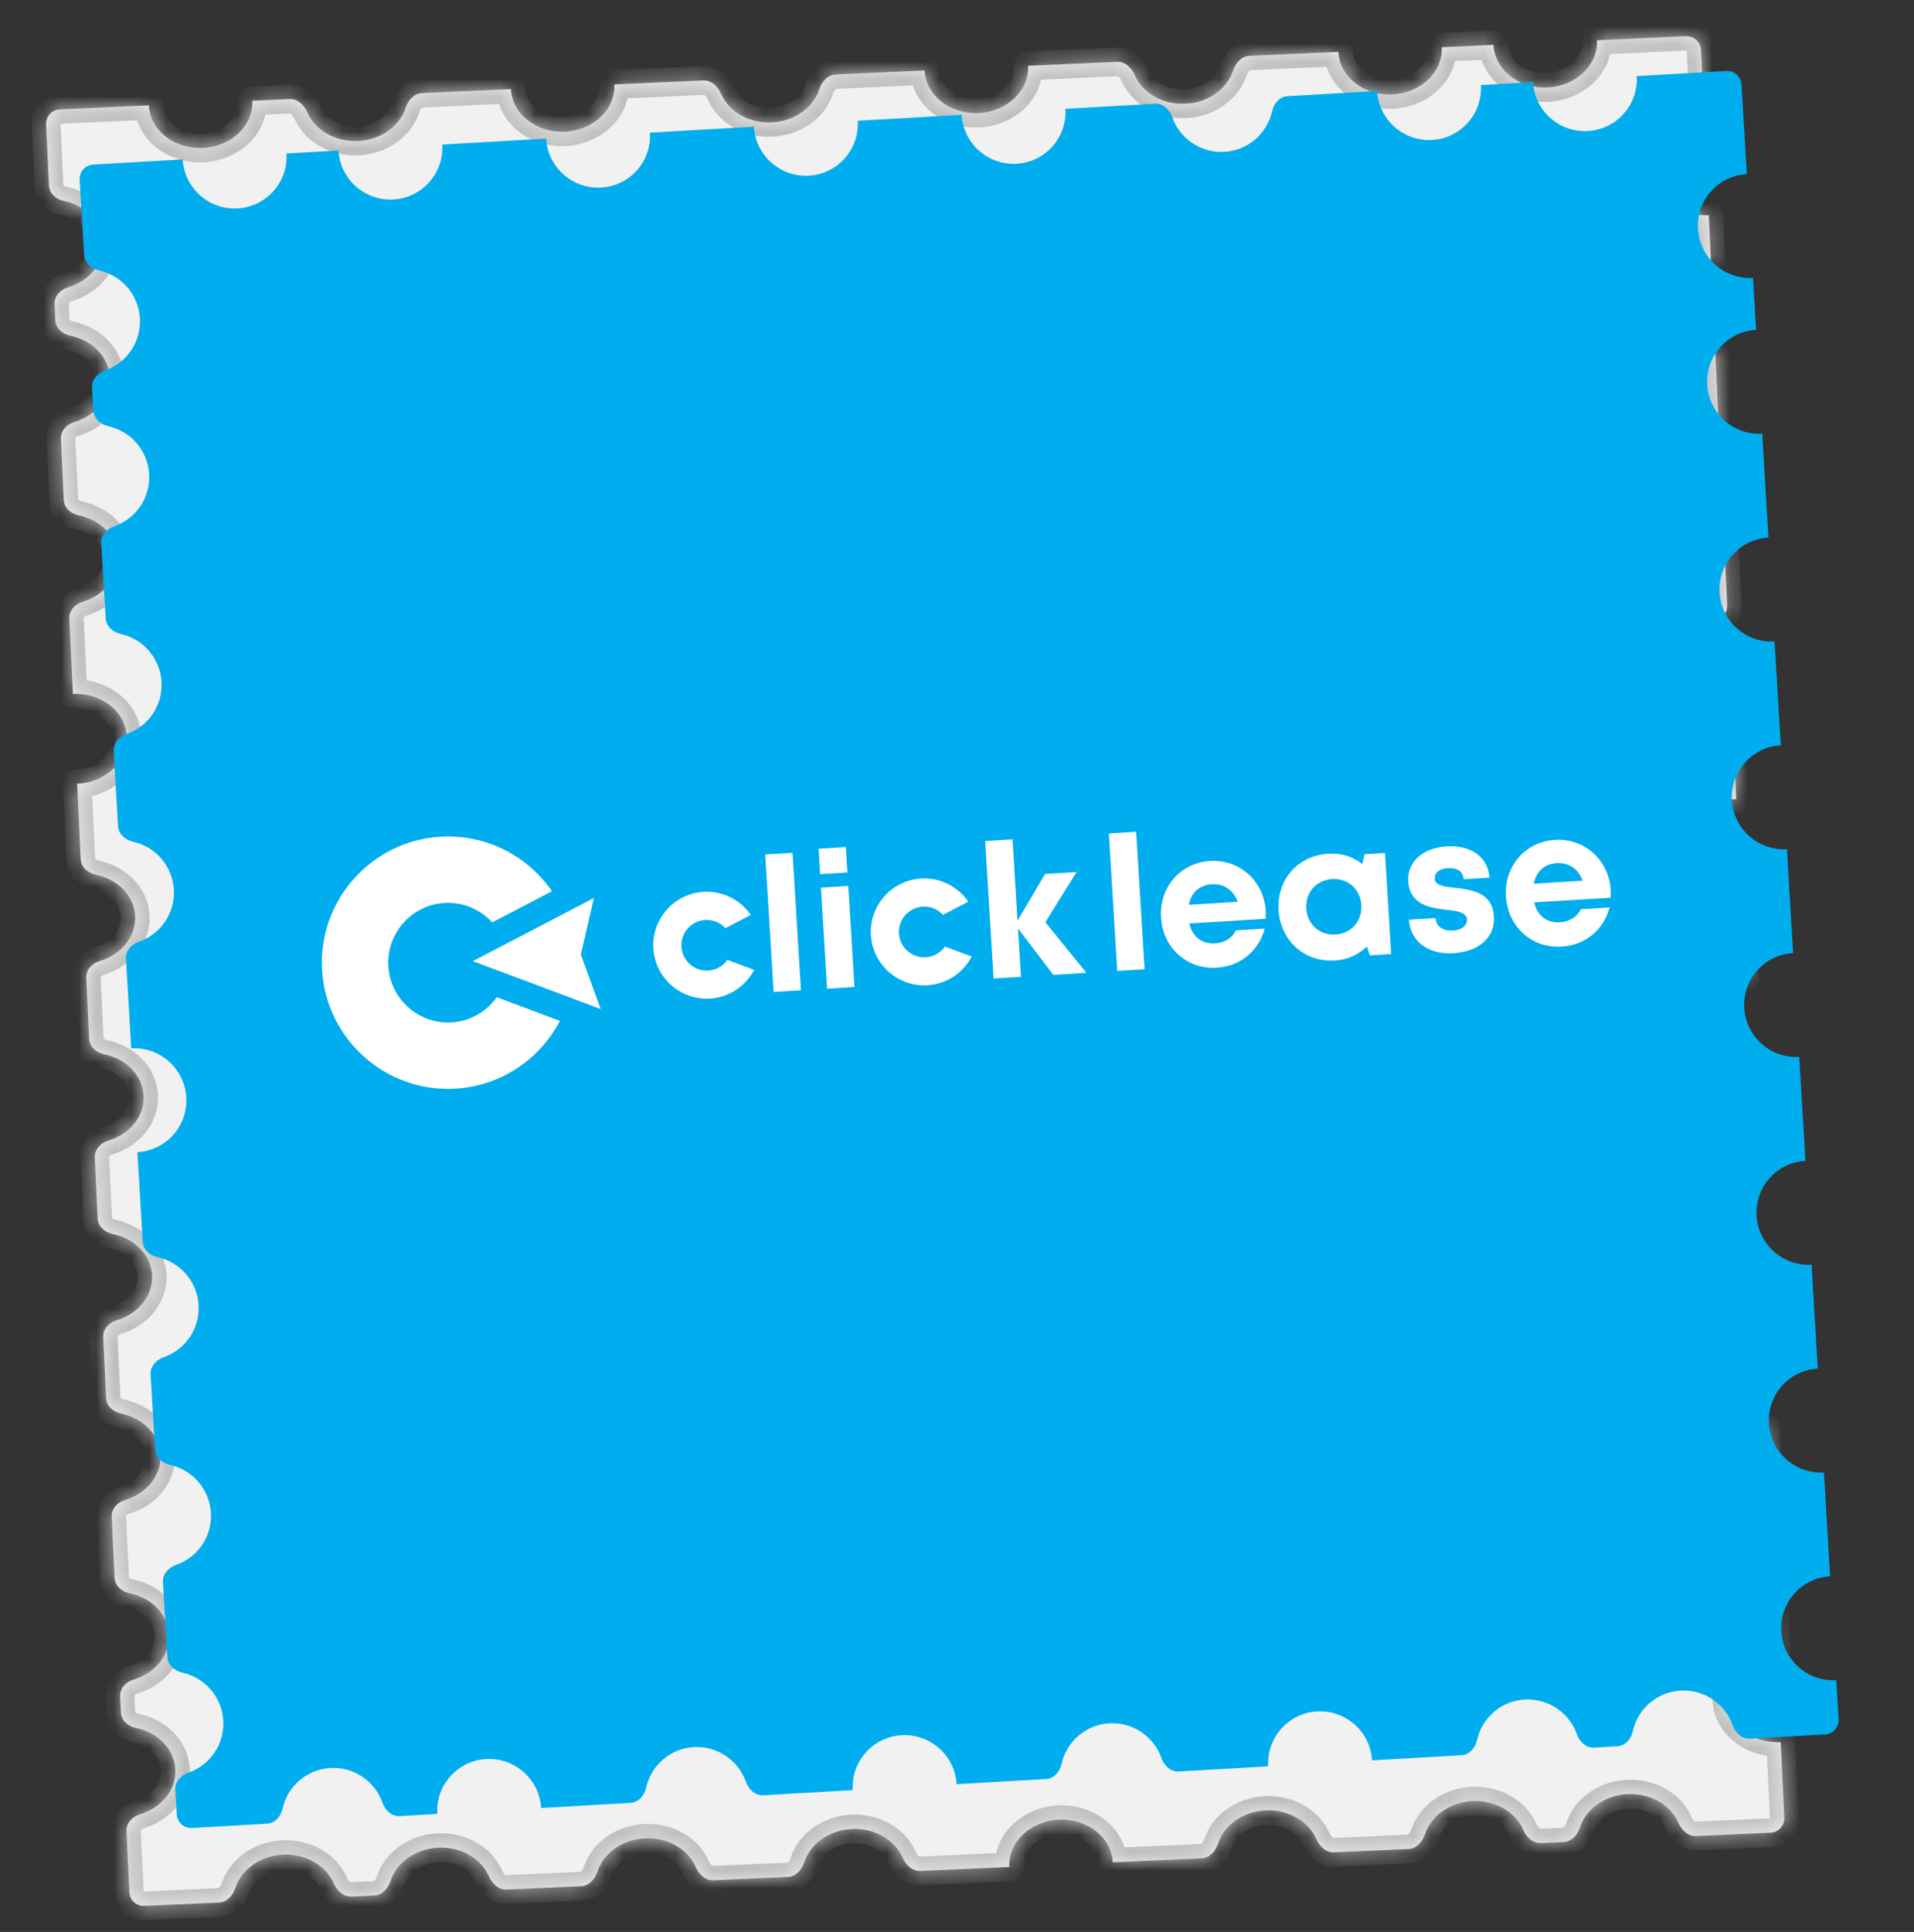 <?xml version="1.0" encoding="utf-8"?>
<svg xmlns="http://www.w3.org/2000/svg" width="109" height="110" viewBox="0 0 109 110" fill="none">
<rect x="0" y="0" width="109" height="110" fill="#333333" stroke="none"/>
<mask id="path-1-inside-1_1340_24937" fill="white">
<path d="M85.055 2.556C85.121 3.968 86.494 5.053 88.12 4.98C89.747 4.907 91.012 3.703 90.945 2.291C90.945 2.291 90.945 2.29 90.945 2.291L96.016 2.062C96.467 2.042 96.85 2.391 96.872 2.843L97.074 7.134C97.074 7.137 97.072 7.139 97.069 7.139C95.442 7.213 94.178 8.417 94.244 9.829C94.311 11.242 95.683 12.327 97.31 12.254C97.313 12.254 97.315 12.256 97.315 12.259L97.435 14.806C97.435 14.809 97.433 14.811 97.431 14.811C95.804 14.884 94.539 16.088 94.606 17.501C94.672 18.913 96.045 19.999 97.671 19.925C97.674 19.925 97.677 19.927 97.677 19.93L97.917 25.036C97.917 25.038 97.916 25.04 97.913 25.04C96.287 25.113 95.022 26.317 95.089 27.73C95.155 29.142 96.528 30.227 98.154 30.154C98.157 30.154 98.158 30.156 98.159 30.158L98.361 34.452C98.382 34.903 98.027 35.275 97.594 35.403C96.376 35.764 95.521 36.79 95.576 37.959C95.631 39.127 96.579 40.071 97.826 40.322C98.269 40.411 98.657 40.749 98.679 41.2L98.881 45.493C98.881 45.495 98.879 45.497 98.877 45.497C97.251 45.57 95.986 46.775 96.053 48.187C96.119 49.599 97.492 50.685 99.118 50.612C99.12 50.611 99.122 50.613 99.122 50.615L99.363 55.723C99.363 55.725 99.362 55.726 99.361 55.726C97.734 55.799 96.469 57.003 96.536 58.416C96.602 59.828 97.975 60.913 99.602 60.84C99.603 60.84 99.604 60.841 99.604 60.843L99.845 65.951C99.845 65.953 99.843 65.955 99.841 65.955C98.215 66.028 96.95 67.232 97.017 68.645C97.083 70.057 98.456 71.142 100.082 71.069C100.084 71.069 100.086 71.071 100.086 71.072L100.327 76.181C100.327 76.183 100.326 76.183 100.324 76.184C98.698 76.257 97.433 77.461 97.5 78.873C97.566 80.286 98.939 81.371 100.565 81.298C100.567 81.298 100.568 81.299 100.568 81.3L100.808 86.409C100.808 86.41 100.807 86.412 100.805 86.412C99.179 86.485 97.914 87.689 97.981 89.102C98.047 90.514 99.42 91.6 101.046 91.527C101.048 91.526 101.049 91.528 101.05 91.53L101.17 94.081C101.17 94.082 101.169 94.083 101.168 94.083C99.541 94.156 98.277 95.36 98.343 96.773C98.41 98.185 99.782 99.271 101.409 99.198C101.41 99.198 101.411 99.198 101.411 99.199L101.613 103.495C101.634 103.946 101.286 104.329 100.834 104.349L96.583 104.54C96.131 104.561 95.761 104.199 95.581 103.784C95.146 102.781 94.005 102.094 92.7 102.153C91.395 102.212 90.323 102.998 89.984 104.036C89.844 104.465 89.509 104.859 89.058 104.879L87.747 104.938C87.295 104.958 86.924 104.597 86.745 104.182C86.31 103.179 85.168 102.492 83.864 102.55C82.559 102.609 81.487 103.396 81.148 104.434C81.008 104.863 80.673 105.256 80.222 105.277L75.966 105.468C75.514 105.488 75.144 105.127 74.964 104.712C74.529 103.709 73.388 103.022 72.083 103.08C70.778 103.139 69.706 103.926 69.367 104.964C69.227 105.393 68.892 105.786 68.44 105.807L63.368 106.035C63.367 106.035 63.368 106.035 63.368 106.035C63.301 104.622 61.928 103.537 60.302 103.61C58.675 103.683 57.411 104.887 57.477 106.3C57.477 106.3 57.477 106.3 57.477 106.3L52.406 106.528C51.954 106.549 51.583 106.187 51.404 105.772C50.969 104.769 49.827 104.082 48.523 104.14C47.218 104.199 46.145 104.986 45.807 106.024C45.667 106.453 45.332 106.847 44.88 106.867L40.625 107.058C40.173 107.079 39.802 106.717 39.623 106.302C39.188 105.299 38.046 104.612 36.742 104.671C35.437 104.729 34.365 105.516 34.026 106.554C33.886 106.983 33.551 107.377 33.099 107.397L28.846 107.588C28.394 107.609 28.024 107.247 27.844 106.832C27.409 105.829 26.268 105.142 24.963 105.201C23.658 105.26 22.586 106.046 22.247 107.084C22.107 107.513 21.772 107.907 21.321 107.927L20.007 107.986C19.556 108.006 19.185 107.645 19.005 107.23C18.57 106.227 17.429 105.54 16.124 105.599C14.819 105.657 13.748 106.444 13.409 107.482C13.269 107.911 12.934 108.304 12.482 108.325L8.223 108.516C7.771 108.537 7.388 108.187 7.367 107.736L7.203 104.255C7.181 103.804 7.536 103.432 7.968 103.303C9.185 102.942 10.04 101.916 9.985 100.749C9.93 99.581 8.982 98.637 7.737 98.386C7.294 98.297 6.906 97.959 6.885 97.507L6.841 96.584C6.82 96.133 7.174 95.761 7.607 95.633C8.824 95.271 9.679 94.246 9.624 93.078C9.569 91.91 8.622 90.966 7.376 90.715C6.933 90.626 6.545 90.287 6.523 89.836L6.359 86.356C6.338 85.905 6.693 85.533 7.126 85.404C8.343 85.043 9.198 84.017 9.143 82.849C9.088 81.681 8.14 80.737 6.894 80.487C6.451 80.397 6.063 80.059 6.042 79.608L5.878 76.127C5.856 75.676 6.211 75.304 6.643 75.175C7.861 74.814 8.716 73.788 8.661 72.621C8.606 71.453 7.658 70.508 6.412 70.258C5.969 70.169 5.581 69.83 5.56 69.379L5.396 65.898C5.374 65.447 5.729 65.075 6.162 64.947C7.379 64.585 8.235 63.559 8.18 62.392C8.125 61.224 7.176 60.279 5.93 60.029C5.487 59.94 5.099 59.601 5.078 59.15L4.914 55.669C4.893 55.218 5.247 54.847 5.68 54.718C6.897 54.356 7.751 53.331 7.696 52.163C7.641 50.996 6.694 50.051 5.448 49.801C5.005 49.711 4.617 49.373 4.596 48.922L4.394 44.626C4.394 44.625 4.394 44.624 4.395 44.624C6.021 44.551 7.286 43.347 7.219 41.935C7.153 40.522 5.78 39.437 4.154 39.51C4.153 39.51 4.153 39.509 4.153 39.509L3.95 35.212C3.929 34.761 4.283 34.389 4.716 34.26C5.933 33.898 6.788 32.873 6.733 31.706C6.678 30.538 5.73 29.594 4.484 29.343C4.041 29.254 3.654 28.915 3.632 28.464L3.468 24.982C3.447 24.532 3.801 24.16 4.234 24.031C5.45 23.669 6.305 22.644 6.25 21.477C6.195 20.309 5.247 19.365 4.002 19.114C3.559 19.025 3.172 18.686 3.15 18.235L3.107 17.311C3.086 16.86 3.44 16.488 3.872 16.36C5.089 15.998 5.943 14.973 5.888 13.805C5.833 12.638 4.886 11.694 3.641 11.443C3.198 11.354 2.81 11.015 2.789 10.564L2.625 7.083C2.604 6.632 2.953 6.25 3.404 6.229L8.479 6.001C8.479 6.001 8.479 6.001 8.479 6.001C8.545 7.413 9.918 8.499 11.545 8.426C13.171 8.353 14.436 7.148 14.369 5.736C14.369 5.736 14.369 5.736 14.369 5.736L16.5 5.64C16.952 5.62 17.322 5.981 17.502 6.396C17.937 7.4 19.078 8.087 20.383 8.028C21.688 7.969 22.76 7.182 23.099 6.144C23.239 5.715 23.574 5.322 24.025 5.301L29.096 5.073C29.096 5.073 29.096 5.073 29.096 5.073C29.163 6.486 30.535 7.571 32.162 7.498C33.789 7.425 35.053 6.221 34.987 4.808C34.987 4.808 34.987 4.808 34.987 4.808L40.06 4.58C40.511 4.56 40.882 4.921 41.062 5.336C41.496 6.339 42.638 7.026 43.943 6.968C45.248 6.909 46.319 6.122 46.658 5.084C46.798 4.655 47.133 4.262 47.585 4.241L52.657 4.013C52.657 4.013 52.657 4.013 52.657 4.013C52.723 5.425 54.096 6.511 55.722 6.438C57.349 6.365 58.614 5.16 58.547 3.748C58.547 3.748 58.547 3.748 58.547 3.748L63.62 3.52C64.071 3.499 64.442 3.861 64.622 4.276C65.057 5.279 66.198 5.966 67.503 5.908C68.808 5.849 69.88 5.062 70.219 4.024C70.359 3.595 70.694 3.202 71.145 3.181L76.218 2.953C76.218 2.953 76.219 2.953 76.218 2.953C76.285 4.365 77.657 5.451 79.284 5.378C80.911 5.305 82.175 4.1 82.109 2.688C82.109 2.688 82.109 2.688 82.109 2.688L85.055 2.556C85.055 2.556 85.055 2.555 85.055 2.556Z"/>
</mask>
<path d="M85.055 2.556C85.121 3.968 86.494 5.053 88.12 4.98C89.747 4.907 91.012 3.703 90.945 2.291C90.945 2.291 90.945 2.29 90.945 2.291L96.016 2.062C96.467 2.042 96.85 2.391 96.872 2.843L97.074 7.134C97.074 7.137 97.072 7.139 97.069 7.139C95.442 7.213 94.178 8.417 94.244 9.829C94.311 11.242 95.683 12.327 97.31 12.254C97.313 12.254 97.315 12.256 97.315 12.259L97.435 14.806C97.435 14.809 97.433 14.811 97.431 14.811C95.804 14.884 94.539 16.088 94.606 17.501C94.672 18.913 96.045 19.999 97.671 19.925C97.674 19.925 97.677 19.927 97.677 19.93L97.917 25.036C97.917 25.038 97.916 25.04 97.913 25.04C96.287 25.113 95.022 26.317 95.089 27.73C95.155 29.142 96.528 30.227 98.154 30.154C98.157 30.154 98.158 30.156 98.159 30.158L98.361 34.452C98.382 34.903 98.027 35.275 97.594 35.403C96.376 35.764 95.521 36.79 95.576 37.959C95.631 39.127 96.579 40.071 97.826 40.322C98.269 40.411 98.657 40.749 98.679 41.2L98.881 45.493C98.881 45.495 98.879 45.497 98.877 45.497C97.251 45.57 95.986 46.775 96.053 48.187C96.119 49.599 97.492 50.685 99.118 50.612C99.12 50.611 99.122 50.613 99.122 50.615L99.363 55.723C99.363 55.725 99.362 55.726 99.361 55.726C97.734 55.799 96.469 57.003 96.536 58.416C96.602 59.828 97.975 60.913 99.602 60.84C99.603 60.84 99.604 60.841 99.604 60.843L99.845 65.951C99.845 65.953 99.843 65.955 99.841 65.955C98.215 66.028 96.95 67.232 97.017 68.645C97.083 70.057 98.456 71.142 100.082 71.069C100.084 71.069 100.086 71.071 100.086 71.072L100.327 76.181C100.327 76.183 100.326 76.183 100.324 76.184C98.698 76.257 97.433 77.461 97.5 78.873C97.566 80.286 98.939 81.371 100.565 81.298C100.567 81.298 100.568 81.299 100.568 81.3L100.808 86.409C100.808 86.41 100.807 86.412 100.805 86.412C99.179 86.485 97.914 87.689 97.981 89.102C98.047 90.514 99.42 91.6 101.046 91.527C101.048 91.526 101.049 91.528 101.05 91.53L101.17 94.081C101.17 94.082 101.169 94.083 101.168 94.083C99.541 94.156 98.277 95.36 98.343 96.773C98.41 98.185 99.782 99.271 101.409 99.198C101.41 99.198 101.411 99.198 101.411 99.199L101.613 103.495C101.634 103.946 101.286 104.329 100.834 104.349L96.583 104.54C96.131 104.561 95.761 104.199 95.581 103.784C95.146 102.781 94.005 102.094 92.7 102.153C91.395 102.212 90.323 102.998 89.984 104.036C89.844 104.465 89.509 104.859 89.058 104.879L87.747 104.938C87.295 104.958 86.924 104.597 86.745 104.182C86.31 103.179 85.168 102.492 83.864 102.55C82.559 102.609 81.487 103.396 81.148 104.434C81.008 104.863 80.673 105.256 80.222 105.277L75.966 105.468C75.514 105.488 75.144 105.127 74.964 104.712C74.529 103.709 73.388 103.022 72.083 103.08C70.778 103.139 69.706 103.926 69.367 104.964C69.227 105.393 68.892 105.786 68.44 105.807L63.368 106.035C63.367 106.035 63.368 106.035 63.368 106.035C63.301 104.622 61.928 103.537 60.302 103.61C58.675 103.683 57.411 104.887 57.477 106.3C57.477 106.3 57.477 106.3 57.477 106.3L52.406 106.528C51.954 106.549 51.583 106.187 51.404 105.772C50.969 104.769 49.827 104.082 48.523 104.14C47.218 104.199 46.145 104.986 45.807 106.024C45.667 106.453 45.332 106.847 44.88 106.867L40.625 107.058C40.173 107.079 39.802 106.717 39.623 106.302C39.188 105.299 38.046 104.612 36.742 104.671C35.437 104.729 34.365 105.516 34.026 106.554C33.886 106.983 33.551 107.377 33.099 107.397L28.846 107.588C28.394 107.609 28.024 107.247 27.844 106.832C27.409 105.829 26.268 105.142 24.963 105.201C23.658 105.26 22.586 106.046 22.247 107.084C22.107 107.513 21.772 107.907 21.321 107.927L20.007 107.986C19.556 108.006 19.185 107.645 19.005 107.23C18.57 106.227 17.429 105.54 16.124 105.599C14.819 105.657 13.748 106.444 13.409 107.482C13.269 107.911 12.934 108.304 12.482 108.325L8.223 108.516C7.771 108.537 7.388 108.187 7.367 107.736L7.203 104.255C7.181 103.804 7.536 103.432 7.968 103.303C9.185 102.942 10.04 101.916 9.985 100.749C9.93 99.581 8.982 98.637 7.737 98.386C7.294 98.297 6.906 97.959 6.885 97.507L6.841 96.584C6.82 96.133 7.174 95.761 7.607 95.633C8.824 95.271 9.679 94.246 9.624 93.078C9.569 91.91 8.622 90.966 7.376 90.715C6.933 90.626 6.545 90.287 6.523 89.836L6.359 86.356C6.338 85.905 6.693 85.533 7.126 85.404C8.343 85.043 9.198 84.017 9.143 82.849C9.088 81.681 8.14 80.737 6.894 80.487C6.451 80.397 6.063 80.059 6.042 79.608L5.878 76.127C5.856 75.676 6.211 75.304 6.643 75.175C7.861 74.814 8.716 73.788 8.661 72.621C8.606 71.453 7.658 70.508 6.412 70.258C5.969 70.169 5.581 69.83 5.56 69.379L5.396 65.898C5.374 65.447 5.729 65.075 6.162 64.947C7.379 64.585 8.235 63.559 8.18 62.392C8.125 61.224 7.176 60.279 5.93 60.029C5.487 59.94 5.099 59.601 5.078 59.15L4.914 55.669C4.893 55.218 5.247 54.847 5.68 54.718C6.897 54.356 7.751 53.331 7.696 52.163C7.641 50.996 6.694 50.051 5.448 49.801C5.005 49.711 4.617 49.373 4.596 48.922L4.394 44.626C4.394 44.625 4.394 44.624 4.395 44.624C6.021 44.551 7.286 43.347 7.219 41.935C7.153 40.522 5.78 39.437 4.154 39.51C4.153 39.51 4.153 39.509 4.153 39.509L3.95 35.212C3.929 34.761 4.283 34.389 4.716 34.26C5.933 33.898 6.788 32.873 6.733 31.706C6.678 30.538 5.73 29.594 4.484 29.343C4.041 29.254 3.654 28.915 3.632 28.464L3.468 24.982C3.447 24.532 3.801 24.16 4.234 24.031C5.45 23.669 6.305 22.644 6.25 21.477C6.195 20.309 5.247 19.365 4.002 19.114C3.559 19.025 3.172 18.686 3.15 18.235L3.107 17.311C3.086 16.86 3.44 16.488 3.872 16.36C5.089 15.998 5.943 14.973 5.888 13.805C5.833 12.638 4.886 11.694 3.641 11.443C3.198 11.354 2.81 11.015 2.789 10.564L2.625 7.083C2.604 6.632 2.953 6.25 3.404 6.229L8.479 6.001C8.479 6.001 8.479 6.001 8.479 6.001C8.545 7.413 9.918 8.499 11.545 8.426C13.171 8.353 14.436 7.148 14.369 5.736C14.369 5.736 14.369 5.736 14.369 5.736L16.5 5.64C16.952 5.62 17.322 5.981 17.502 6.396C17.937 7.4 19.078 8.087 20.383 8.028C21.688 7.969 22.76 7.182 23.099 6.144C23.239 5.715 23.574 5.322 24.025 5.301L29.096 5.073C29.096 5.073 29.096 5.073 29.096 5.073C29.163 6.486 30.535 7.571 32.162 7.498C33.789 7.425 35.053 6.221 34.987 4.808C34.987 4.808 34.987 4.808 34.987 4.808L40.06 4.58C40.511 4.56 40.882 4.921 41.062 5.336C41.496 6.339 42.638 7.026 43.943 6.968C45.248 6.909 46.319 6.122 46.658 5.084C46.798 4.655 47.133 4.262 47.585 4.241L52.657 4.013C52.657 4.013 52.657 4.013 52.657 4.013C52.723 5.425 54.096 6.511 55.722 6.438C57.349 6.365 58.614 5.16 58.547 3.748C58.547 3.748 58.547 3.748 58.547 3.748L63.62 3.52C64.071 3.499 64.442 3.861 64.622 4.276C65.057 5.279 66.198 5.966 67.503 5.908C68.808 5.849 69.88 5.062 70.219 4.024C70.359 3.595 70.694 3.202 71.145 3.181L76.218 2.953C76.218 2.953 76.219 2.953 76.218 2.953C76.285 4.365 77.657 5.451 79.284 5.378C80.911 5.305 82.175 4.1 82.109 2.688C82.109 2.688 82.109 2.688 82.109 2.688L85.055 2.556C85.055 2.556 85.055 2.555 85.055 2.556Z" fill="#F1F1F1"/>
<path d="M88.12 4.98L88.084 4.163L88.12 4.98ZM97.069 7.139L97.033 6.322L97.032 6.322L97.069 7.139ZM97.31 12.254L97.347 13.072L97.347 13.072L97.31 12.254ZM97.431 14.811L97.394 13.993L97.394 13.993L97.431 14.811ZM97.671 19.925L97.708 20.743L97.709 20.743L97.671 19.925ZM97.913 25.04L97.877 24.222L97.877 24.222L97.913 25.04ZM98.154 30.154L98.191 30.972L98.192 30.972L98.154 30.154ZM95.576 37.959L94.758 37.997L95.576 37.959ZM98.877 45.497L98.841 44.679L98.841 44.68L98.877 45.497ZM96.053 48.187L96.87 48.148L96.053 48.187ZM99.118 50.612L99.155 51.429L99.156 51.429L99.118 50.612ZM99.361 55.726L99.324 54.908L99.361 55.726ZM96.536 58.416L97.353 58.377L96.536 58.416ZM99.602 60.84L99.565 60.023L99.602 60.84ZM99.841 65.955L99.878 66.772L99.841 65.955ZM100.082 71.069L100.119 71.887L100.082 71.069ZM100.324 76.184L100.288 75.366L100.324 76.184ZM100.565 81.298L100.529 80.481L100.565 81.298ZM100.805 86.412L100.769 85.595L100.805 86.412ZM101.046 91.527L101.009 90.709L101.046 91.527ZM101.168 94.083L101.131 93.266L101.168 94.083ZM101.409 99.198L101.372 98.38L101.409 99.198ZM92.7 102.153L92.737 102.97L92.7 102.153ZM83.864 102.55L83.9 103.368L83.864 102.55ZM72.083 103.08L72.119 103.898L72.083 103.08ZM48.523 104.14L48.486 103.323L48.523 104.14ZM36.742 104.671L36.778 105.488L36.742 104.671ZM24.963 105.201L24.926 104.384L24.963 105.201ZM16.124 105.599L16.161 106.416L16.124 105.599ZM9.985 100.749L10.802 100.71L9.985 100.749ZM9.624 93.078L8.807 93.116L9.624 93.078ZM9.143 82.849L8.326 82.888L9.143 82.849ZM8.661 72.621L7.843 72.659L8.661 72.621ZM8.18 62.392L7.362 62.43L8.18 62.392ZM7.696 52.163L6.879 52.202L7.696 52.163ZM4.395 44.624L4.431 45.442L4.395 44.624ZM4.154 39.51L4.191 40.327L4.154 39.51ZM6.25 21.477L7.067 21.438L6.25 21.477ZM11.545 8.426L11.581 9.243L11.545 8.426ZM20.383 8.028L20.346 7.21L20.383 8.028ZM43.943 6.968L43.906 6.15L43.943 6.968ZM67.503 5.908L67.466 5.09L67.503 5.908ZM79.284 5.378L79.321 6.195L79.284 5.378ZM70.219 4.024L70.996 4.278L70.219 4.024ZM71.145 3.181L71.109 2.364L71.108 2.364L71.145 3.181ZM40.06 4.58L40.023 3.762L40.023 3.762L40.06 4.58ZM41.062 5.336L41.812 5.011L41.062 5.336ZM23.099 6.144L23.877 6.398L23.099 6.144ZM24.025 5.301L23.989 4.484L23.989 4.484L24.025 5.301ZM2.625 7.083L3.443 7.045L2.625 7.083ZM3.404 6.229L3.367 5.412L3.367 5.412L3.404 6.229ZM3.107 17.311L2.29 17.349L3.107 17.311ZM3.872 16.36L4.106 17.144L3.872 16.36ZM4.002 19.114L3.84 19.916L4.002 19.114ZM3.15 18.235L3.968 18.197L3.15 18.235ZM3.95 35.212L4.768 35.173L3.95 35.212ZM4.716 34.26L4.949 35.044L4.716 34.26ZM4.153 39.509L3.335 39.547L4.153 39.509ZM4.394 44.626L3.576 44.664L4.394 44.626ZM5.448 49.801L5.61 48.998L5.448 49.801ZM4.596 48.922L5.413 48.883L4.596 48.922ZM4.914 55.669L4.097 55.708L4.914 55.669ZM5.68 54.718L5.913 55.502L5.68 54.718ZM5.93 60.029L6.091 59.226L5.93 60.029ZM5.078 59.15L5.895 59.111L5.078 59.15ZM5.396 65.898L6.213 65.86L5.396 65.898ZM6.162 64.947L6.395 65.731L6.162 64.947ZM6.412 70.258L6.573 69.456L6.412 70.258ZM5.56 69.379L4.742 69.418L5.56 69.379ZM6.359 86.356L7.177 86.317L6.359 86.356ZM7.126 85.404L6.893 84.62L7.126 85.404ZM7.376 90.715L7.214 91.517L7.376 90.715ZM6.523 89.836L5.706 89.875L6.523 89.836ZM7.737 98.386L7.898 97.584L7.737 98.386ZM6.885 97.507L6.067 97.546L6.067 97.546L6.885 97.507ZM7.203 104.255L6.385 104.293L7.203 104.255ZM7.968 103.303L8.201 104.088L7.968 103.303ZM20.007 107.986L20.044 108.804L20.044 108.804L20.007 107.986ZM19.005 107.23L18.254 107.556L19.005 107.23ZM22.247 107.084L23.025 107.338L22.247 107.084ZM21.321 107.927L21.284 107.109L21.284 107.109L21.321 107.927ZM34.026 106.554L33.248 106.3L34.026 106.554ZM33.099 107.397L33.136 108.214L33.136 108.214L33.099 107.397ZM40.625 107.058L40.661 107.876L40.625 107.058ZM39.623 106.302L38.872 106.628L39.623 106.302ZM52.406 106.528L52.442 107.346L52.442 107.346L52.406 106.528ZM51.404 105.772L52.154 105.447L51.404 105.772ZM75.966 105.468L76.002 106.286L76.002 106.286L75.966 105.468ZM74.964 104.712L74.213 105.037L74.964 104.712ZM81.148 104.434L80.37 104.18L81.148 104.434ZM80.222 105.277L80.185 104.459L80.185 104.459L80.222 105.277ZM96.583 104.54L96.546 103.723L96.583 104.54ZM95.581 103.784L94.83 104.11L95.581 103.784ZM101.613 103.495L102.431 103.457L101.613 103.495ZM100.834 104.349L100.871 105.167L100.834 104.349ZM97.074 7.134L96.257 7.173L97.074 7.134ZM101.411 99.199L100.593 99.238L101.411 99.199ZM101.17 94.081L101.987 94.042L101.17 94.081ZM101.05 91.53L100.232 91.568L101.05 91.53ZM45.807 106.024L45.029 105.77L45.807 106.024ZM44.88 106.867L44.843 106.049L44.88 106.867ZM98.881 45.493L98.064 45.532L98.881 45.493ZM16.5 5.64L16.463 4.823L16.463 4.823L16.5 5.64ZM17.502 6.396L16.751 6.722L17.502 6.396ZM97.826 40.322L97.665 41.124L97.826 40.322ZM98.679 41.2L99.496 41.162L98.679 41.2ZM6.894 80.487L7.055 79.684L6.894 80.487ZM6.042 79.608L6.859 79.569L6.042 79.608ZM100.568 81.3L99.75 81.339L100.568 81.3ZM98.159 30.158L97.341 30.196L98.159 30.158ZM8.223 108.516L8.259 109.334L8.259 109.334L8.223 108.516ZM7.367 107.736L8.184 107.697L7.367 107.736ZM99.845 65.951L99.027 65.99L99.845 65.951ZM87.747 104.938L87.71 104.121L87.71 104.121L87.747 104.938ZM86.745 104.182L85.994 104.507L86.745 104.182ZM3.468 24.982L4.286 24.944L3.468 24.982ZM4.234 24.031L4.467 24.815L4.234 24.031ZM97.435 14.806L96.618 14.844L97.435 14.806ZM99.363 55.723L100.18 55.685L99.363 55.723ZM5.878 76.127L5.06 76.165L5.878 76.127ZM6.643 75.175L6.41 74.391L6.643 75.175ZM100.808 86.409L101.626 86.37L100.808 86.409ZM98.361 34.452L99.178 34.413L98.361 34.452ZM97.594 35.403L97.827 36.188L97.594 35.403ZM13.409 107.482L12.631 107.228L13.409 107.482ZM12.482 108.325L12.445 107.507L12.482 108.325ZM46.658 5.084L47.436 5.338L46.658 5.084ZM47.585 4.241L47.548 3.424L47.548 3.424L47.585 4.241ZM99.604 60.843L100.421 60.804L99.604 60.843ZM89.984 104.036L89.206 103.782L89.984 104.036ZM89.058 104.879L89.094 105.697L89.094 105.697L89.058 104.879ZM4.484 29.343L4.646 28.541L4.484 29.343ZM3.632 28.464L2.815 28.503L3.632 28.464ZM97.315 12.259L98.133 12.22L97.315 12.259ZM63.62 3.52L63.583 2.702L63.583 2.702L63.62 3.52ZM64.622 4.276L63.871 4.601L64.622 4.276ZM100.327 76.181L99.509 76.22L100.327 76.181ZM69.367 104.964L70.145 105.217L69.367 104.964ZM68.44 105.807L68.477 106.624L68.477 106.624L68.44 105.807ZM3.641 11.443L3.479 12.245L3.641 11.443ZM2.789 10.564L1.972 10.603L2.789 10.564ZM97.917 25.036L98.735 24.997L97.917 25.036ZM28.846 107.588L28.809 106.771L28.809 106.771L28.846 107.588ZM27.844 106.832L28.595 106.507L27.844 106.832ZM99.122 50.615L98.305 50.654L99.122 50.615ZM96.016 2.062L95.979 1.245L95.979 1.245L96.016 2.062ZM96.872 2.843L97.689 2.804L96.872 2.843ZM6.841 96.584L7.659 96.546L6.841 96.584ZM7.607 95.633L7.374 94.848L7.607 95.633ZM100.086 71.072L100.903 71.034L100.086 71.072ZM97.677 19.93L96.859 19.969L97.677 19.93ZM88.084 4.163C86.796 4.221 85.912 3.374 85.872 2.517L84.237 2.594C84.33 4.561 86.192 5.886 88.157 5.798L88.084 4.163ZM90.128 2.329C90.168 3.184 89.371 4.105 88.084 4.163L88.157 5.798C90.123 5.709 91.855 4.221 91.762 2.252L90.128 2.329ZM95.979 1.245L90.908 1.473L90.982 3.108L96.052 2.88L95.979 1.245ZM97.891 7.095L97.689 2.804L96.054 2.881L96.257 7.173L97.891 7.095ZM95.061 9.791C95.021 8.935 95.819 8.015 97.106 7.957L97.032 6.322C95.066 6.41 93.334 7.898 93.427 9.868L95.061 9.791ZM97.273 11.437C95.986 11.495 95.102 10.648 95.061 9.791L93.427 9.868C93.519 11.835 95.381 13.16 97.347 13.072L97.273 11.437ZM98.253 14.767L98.133 12.22L96.498 12.297L96.618 14.844L98.253 14.767ZM95.423 17.462C95.383 16.607 96.18 15.686 97.467 15.628L97.394 13.993C95.428 14.082 93.696 15.57 93.788 17.539L95.423 17.462ZM97.635 19.108C96.347 19.166 95.464 18.32 95.423 17.462L93.788 17.539C93.881 19.506 95.743 20.831 97.708 20.743L97.635 19.108ZM98.735 24.997L98.494 19.892L96.859 19.969L97.1 25.074L98.735 24.997ZM95.906 27.691C95.866 26.836 96.663 25.915 97.95 25.857L97.877 24.222C95.91 24.311 94.179 25.799 94.271 27.768L95.906 27.691ZM98.118 29.337C96.83 29.395 95.947 28.548 95.906 27.691L94.271 27.768C94.364 29.735 96.226 31.06 98.191 30.972L98.118 29.337ZM99.178 34.413L98.976 30.119L97.341 30.196L97.543 34.49L99.178 34.413ZM96.393 37.92C96.359 37.206 96.889 36.466 97.827 36.188L97.362 34.619C95.863 35.063 94.682 36.374 94.758 37.997L96.393 37.92ZM97.987 39.519C97.026 39.326 96.427 38.635 96.393 37.92L94.758 37.997C94.835 39.618 96.133 40.816 97.665 41.124L97.987 39.519ZM99.698 45.455L99.496 41.162L97.861 41.239L98.064 45.532L99.698 45.455ZM96.87 48.148C96.83 47.293 97.627 46.372 98.914 46.315L98.841 44.68C96.874 44.768 95.142 46.256 95.235 48.225L96.87 48.148ZM99.082 49.794C97.794 49.852 96.91 49.006 96.87 48.148L95.235 48.225C95.328 50.193 97.189 51.517 99.155 51.429L99.082 49.794ZM100.18 55.685L99.94 50.577L98.305 50.654L98.545 55.762L100.18 55.685ZM97.353 58.377C97.313 57.522 98.11 56.601 99.397 56.543L99.324 54.908C97.358 54.997 95.626 56.485 95.719 58.454L97.353 58.377ZM99.565 60.023C98.277 60.081 97.394 59.234 97.353 58.377L95.719 58.454C95.811 60.421 97.673 61.746 99.638 61.658L99.565 60.023ZM100.662 65.913L100.421 60.804L98.787 60.881L99.027 65.99L100.662 65.913ZM97.834 68.606C97.794 67.751 98.591 66.83 99.878 66.772L99.805 65.137C97.838 65.226 96.107 66.714 96.199 68.683L97.834 68.606ZM100.046 70.252C98.758 70.31 97.875 69.463 97.834 68.606L96.199 68.683C96.292 70.65 98.154 71.975 100.119 71.887L100.046 70.252ZM101.144 76.143L100.903 71.034L99.269 71.111L99.509 76.22L101.144 76.143ZM98.317 78.835C98.277 77.98 99.074 77.059 100.361 77.001L100.288 75.366C98.321 75.455 96.59 76.943 96.682 78.912L98.317 78.835ZM100.529 80.481C99.241 80.539 98.358 79.692 98.317 78.835L96.682 78.912C96.775 80.879 98.636 82.204 100.602 82.116L100.529 80.481ZM101.626 86.37L101.385 81.262L99.75 81.339L99.991 86.447L101.626 86.37ZM98.798 89.063C98.758 88.208 99.555 87.287 100.842 87.23L100.769 85.595C98.802 85.683 97.07 87.171 97.163 89.14L98.798 89.063ZM101.009 90.709C99.722 90.767 98.838 89.921 98.798 89.063L97.163 89.14C97.256 91.108 99.117 92.433 101.083 92.344L101.009 90.709ZM101.987 94.042L101.867 91.491L100.232 91.568L100.352 94.119L101.987 94.042ZM99.16 96.734C99.12 95.879 99.918 94.958 101.205 94.9L101.131 93.266C99.165 93.354 97.433 94.842 97.526 96.811L99.16 96.734ZM101.372 98.38C100.084 98.438 99.201 97.592 99.16 96.734L97.526 96.811C97.618 98.778 99.48 100.103 101.446 100.015L101.372 98.38ZM102.431 103.457L102.228 99.161L100.593 99.238L100.796 103.534L102.431 103.457ZM96.62 105.358L100.871 105.167L100.797 103.532L96.546 103.723L96.62 105.358ZM96.332 103.459C95.744 102.102 94.259 101.264 92.663 101.335L92.737 102.97C93.751 102.925 94.549 103.46 94.83 104.11L96.332 103.459ZM92.663 101.335C91.067 101.407 89.665 102.376 89.206 103.782L90.762 104.29C90.981 103.62 91.723 103.016 92.737 102.97L92.663 101.335ZM87.783 105.756L89.094 105.697L89.021 104.062L87.71 104.121L87.783 105.756ZM87.496 103.857C86.907 102.5 85.423 101.661 83.827 101.733L83.9 103.368C84.914 103.322 85.712 103.858 85.994 104.507L87.496 103.857ZM83.827 101.733C82.231 101.805 80.829 102.774 80.37 104.18L81.926 104.688C82.145 104.018 82.887 103.414 83.9 103.368L83.827 101.733ZM76.002 106.286L80.258 106.094L80.185 104.459L75.929 104.651L76.002 106.286ZM72.119 103.898C73.133 103.852 73.931 104.388 74.213 105.037L75.715 104.387C75.126 103.03 73.642 102.191 72.046 102.263L72.119 103.898ZM70.145 105.217C70.363 104.548 71.106 103.943 72.119 103.898L72.046 102.263C70.45 102.335 69.048 103.304 68.589 104.71L70.145 105.217ZM63.404 106.852L68.477 106.624L68.404 104.989L63.331 105.217L63.404 106.852ZM64.185 105.996C64.092 104.029 62.231 102.704 60.265 102.792L60.339 104.427C61.626 104.369 62.51 105.216 62.55 106.073L64.185 105.996ZM60.265 102.792C58.299 102.881 56.567 104.369 56.66 106.338L58.294 106.261C58.254 105.406 59.052 104.485 60.339 104.427L60.265 102.792ZM52.442 107.346L57.514 107.117L57.44 105.482L52.369 105.711L52.442 107.346ZM48.559 104.958C49.573 104.912 50.371 105.448 50.653 106.097L52.154 105.447C51.566 104.09 50.082 103.251 48.486 103.323L48.559 104.958ZM46.585 106.278C46.803 105.608 47.545 105.004 48.559 104.958L48.486 103.323C46.89 103.395 45.488 104.364 45.029 105.77L46.585 106.278ZM40.661 107.876L44.917 107.684L44.843 106.049L40.588 106.241L40.661 107.876ZM40.373 105.977C39.785 104.62 38.301 103.781 36.705 103.853L36.778 105.488C37.792 105.443 38.59 105.978 38.872 106.628L40.373 105.977ZM36.705 103.853C35.109 103.925 33.707 104.894 33.248 106.3L34.804 106.808C35.023 106.138 35.765 105.534 36.778 105.488L36.705 103.853ZM28.883 108.406L33.136 108.214L33.063 106.579L28.809 106.771L28.883 108.406ZM25 106.019C26.014 105.973 26.811 106.508 27.093 107.158L28.595 106.507C28.006 105.15 26.522 104.312 24.926 104.384L25 106.019ZM23.025 107.338C23.244 106.668 23.986 106.064 25 106.019L24.926 104.384C23.33 104.455 21.928 105.424 21.47 106.83L23.025 107.338ZM20.044 108.804L21.358 108.744L21.284 107.109L19.97 107.169L20.044 108.804ZM19.756 106.905C19.168 105.548 17.683 104.71 16.087 104.781L16.161 106.416C17.175 106.371 17.973 106.906 18.254 107.556L19.756 106.905ZM16.087 104.781C14.492 104.853 13.09 105.822 12.631 107.228L14.187 107.736C14.405 107.066 15.147 106.462 16.161 106.416L16.087 104.781ZM8.259 109.334L12.519 109.142L12.445 107.507L8.186 107.699L8.259 109.334ZM6.385 104.293L6.549 107.774L8.184 107.697L8.02 104.216L6.385 104.293ZM9.168 100.787C9.201 101.501 8.672 102.241 7.735 102.519L8.201 104.088C9.698 103.643 10.879 102.332 10.802 100.71L9.168 100.787ZM7.575 99.188C8.536 99.382 9.134 100.073 9.168 100.787L10.802 100.71C10.726 99.09 9.429 97.892 7.898 97.584L7.575 99.188ZM6.024 96.623L6.067 97.546L7.702 97.469L7.659 96.546L6.024 96.623ZM8.807 93.116C8.841 93.83 8.311 94.57 7.374 94.848L7.84 96.417C9.338 95.972 10.518 94.661 10.442 93.039L8.807 93.116ZM7.214 91.517C8.175 91.711 8.773 92.402 8.807 93.116L10.442 93.039C10.365 91.419 9.068 90.221 7.537 89.913L7.214 91.517ZM5.542 86.394L5.706 89.875L7.341 89.798L7.177 86.317L5.542 86.394ZM8.326 82.888C8.36 83.602 7.83 84.342 6.893 84.62L7.358 86.189C8.856 85.744 10.037 84.433 9.961 82.811L8.326 82.888ZM6.733 81.289C7.694 81.482 8.292 82.173 8.326 82.888L9.961 82.811C9.884 81.19 8.587 79.992 7.055 79.684L6.733 81.289ZM5.06 76.165L5.224 79.646L6.859 79.569L6.695 76.088L5.06 76.165ZM7.843 72.659C7.877 73.373 7.347 74.113 6.41 74.391L6.877 75.96C8.374 75.515 9.554 74.204 9.478 72.582L7.843 72.659ZM6.25 71.06C7.211 71.253 7.809 71.944 7.843 72.659L9.478 72.582C9.402 70.961 8.104 69.764 6.573 69.456L6.25 71.06ZM4.578 65.937L4.742 69.418L6.377 69.341L6.213 65.86L4.578 65.937ZM7.362 62.43C7.396 63.144 6.866 63.884 5.929 64.162L6.395 65.731C7.892 65.287 9.073 63.975 8.997 62.353L7.362 62.43ZM5.769 60.831C6.73 61.024 7.329 61.715 7.362 62.43L8.997 62.353C8.921 60.732 7.623 59.534 6.091 59.226L5.769 60.831ZM4.097 55.708L4.26 59.188L5.895 59.111L5.731 55.631L4.097 55.708ZM6.879 52.202C6.913 52.915 6.383 53.655 5.447 53.934L5.913 55.502C7.41 55.057 8.59 53.747 8.514 52.125L6.879 52.202ZM5.287 50.603C6.247 50.796 6.845 51.487 6.879 52.202L8.514 52.125C8.438 50.504 7.141 49.307 5.61 48.998L5.287 50.603ZM3.576 44.664L3.779 48.961L5.413 48.883L5.211 44.587L3.576 44.664ZM6.402 41.973C6.442 42.828 5.645 43.749 4.358 43.807L4.431 45.442C6.398 45.353 8.13 43.865 8.037 41.896L6.402 41.973ZM4.191 40.327C5.478 40.269 6.362 41.116 6.402 41.973L8.037 41.896C7.944 39.929 6.083 38.604 4.117 38.692L4.191 40.327ZM3.133 35.25L3.335 39.547L4.97 39.47L4.768 35.173L3.133 35.25ZM5.915 31.744C5.949 32.458 5.42 33.197 4.483 33.476L4.949 35.044C6.446 34.6 7.626 33.289 7.55 31.667L5.915 31.744ZM4.323 30.145C5.283 30.338 5.881 31.029 5.915 31.744L7.55 31.667C7.474 30.047 6.177 28.849 4.646 28.541L4.323 30.145ZM2.651 25.021L2.815 28.503L4.45 28.426L4.286 24.944L2.651 25.021ZM5.432 21.515C5.466 22.229 4.937 22.968 4 23.247L4.467 24.815C5.964 24.37 7.143 23.059 7.067 21.438L5.432 21.515ZM3.84 19.916C4.801 20.11 5.399 20.801 5.432 21.515L7.067 21.438C6.991 19.818 5.694 18.621 4.164 18.312L3.84 19.916ZM2.29 17.349L2.333 18.274L3.968 18.197L3.924 17.272L2.29 17.349ZM5.071 13.844C5.104 14.557 4.575 15.297 3.639 15.575L4.106 17.144C5.602 16.699 6.782 15.388 6.705 13.767L5.071 13.844ZM3.479 12.245C4.439 12.439 5.037 13.129 5.071 13.844L6.705 13.767C6.629 12.147 5.333 10.949 3.802 10.641L3.479 12.245ZM1.808 7.122L1.972 10.603L3.606 10.526L3.443 7.045L1.808 7.122ZM8.442 5.183L3.367 5.412L3.441 7.047L8.516 6.818L8.442 5.183ZM11.508 7.608C10.22 7.666 9.337 6.82 9.296 5.962L7.662 6.039C7.754 8.007 9.616 9.332 11.581 9.243L11.508 7.608ZM13.552 5.774C13.592 6.63 12.795 7.55 11.508 7.608L11.581 9.243C13.548 9.155 15.28 7.667 15.187 5.697L13.552 5.774ZM16.463 4.823L14.332 4.918L14.406 6.553L16.537 6.457L16.463 4.823ZM20.346 7.21C19.332 7.256 18.534 6.721 18.253 6.071L16.751 6.722C17.339 8.079 18.824 8.917 20.42 8.845L20.346 7.21ZM22.321 5.891C22.102 6.56 21.36 7.165 20.346 7.21L20.42 8.845C22.016 8.774 23.418 7.805 23.877 6.398L22.321 5.891ZM29.06 4.256L23.989 4.484L24.062 6.119L29.133 5.891L29.06 4.256ZM32.125 6.681C30.838 6.739 29.954 5.892 29.914 5.035L28.279 5.112C28.372 7.079 30.233 8.404 32.199 8.316L32.125 6.681ZM34.169 4.847C34.21 5.702 33.412 6.623 32.125 6.681L32.199 8.316C34.165 8.227 35.897 6.739 35.804 4.77L34.169 4.847ZM40.023 3.762L34.95 3.991L35.024 5.626L40.096 5.397L40.023 3.762ZM43.906 6.15C42.892 6.196 42.094 5.66 41.812 5.011L40.311 5.661C40.899 7.018 42.384 7.857 43.979 7.785L43.906 6.15ZM45.88 4.83C45.662 5.5 44.92 6.105 43.906 6.15L43.979 7.785C45.575 7.713 46.977 6.744 47.436 5.338L45.88 4.83ZM52.62 3.196L47.548 3.424L47.622 5.059L52.694 4.831L52.62 3.196ZM55.686 5.62C54.398 5.678 53.514 4.832 53.474 3.975L51.839 4.052C51.932 6.019 53.794 7.344 55.759 7.255L55.686 5.62ZM57.73 3.787C57.77 4.642 56.973 5.563 55.686 5.62L55.759 7.255C57.725 7.167 59.457 5.679 59.364 3.71L57.73 3.787ZM63.583 2.702L58.51 2.931L58.584 4.566L63.657 4.337L63.583 2.702ZM67.466 5.09C66.452 5.136 65.654 4.6 65.373 3.951L63.871 4.601C64.459 5.958 65.944 6.797 67.54 6.725L67.466 5.09ZM69.441 3.77C69.222 4.44 68.48 5.045 67.466 5.09L67.54 6.725C69.136 6.653 70.538 5.684 70.996 4.278L69.441 3.77ZM76.182 2.136L71.109 2.364L71.182 3.999L76.255 3.771L76.182 2.136ZM79.247 4.56C77.96 4.618 77.076 3.772 77.036 2.915L75.401 2.992C75.494 4.959 77.355 6.284 79.321 6.195L79.247 4.56ZM81.291 2.727C81.332 3.582 80.534 4.503 79.247 4.56L79.321 6.195C81.287 6.107 83.019 4.619 82.926 2.65L81.291 2.727ZM85.018 1.738L82.072 1.871L82.146 3.506L85.091 3.373L85.018 1.738ZM85.091 3.373C85.152 3.37 85.256 3.359 85.374 3.309C85.495 3.258 85.664 3.15 85.775 2.943C86.021 2.487 85.761 2.092 85.606 1.951C85.451 1.81 85.034 1.587 84.602 1.874C84.407 2.003 84.315 2.181 84.275 2.307C84.236 2.429 84.234 2.533 84.237 2.594L85.872 2.517C85.875 2.578 85.873 2.682 85.834 2.804C85.794 2.93 85.702 3.108 85.507 3.237C85.075 3.524 84.658 3.301 84.503 3.16C84.348 3.019 84.088 2.624 84.334 2.168C84.445 1.961 84.614 1.853 84.735 1.802C84.853 1.752 84.957 1.741 85.018 1.738L85.091 3.373ZM82.926 2.65C82.923 2.589 82.912 2.485 82.862 2.368C82.81 2.247 82.703 2.079 82.497 1.968C82.042 1.722 81.647 1.98 81.504 2.137C81.361 2.293 81.141 2.71 81.427 3.141C81.557 3.335 81.734 3.427 81.859 3.467C81.981 3.506 82.085 3.508 82.146 3.506L82.072 1.871C82.133 1.868 82.237 1.87 82.359 1.909C82.484 1.949 82.661 2.041 82.79 2.235C83.077 2.666 82.856 3.083 82.713 3.239C82.57 3.396 82.176 3.654 81.72 3.408C81.515 3.297 81.407 3.129 81.356 3.009C81.306 2.891 81.294 2.788 81.291 2.727L82.926 2.65ZM76.255 3.771C76.316 3.768 76.42 3.757 76.538 3.707C76.659 3.655 76.828 3.547 76.939 3.341C77.185 2.884 76.925 2.49 76.77 2.348C76.615 2.207 76.198 1.984 75.766 2.271C75.571 2.401 75.479 2.579 75.439 2.704C75.4 2.826 75.398 2.931 75.401 2.992L77.036 2.915C77.039 2.976 77.037 3.08 76.998 3.202C76.958 3.327 76.866 3.505 76.671 3.635C76.239 3.922 75.822 3.699 75.667 3.558C75.512 3.417 75.252 3.022 75.498 2.565C75.609 2.359 75.778 2.251 75.899 2.2C76.017 2.15 76.121 2.138 76.182 2.136L76.255 3.771ZM70.996 4.278C71.032 4.169 71.088 4.083 71.138 4.034C71.183 3.989 71.198 3.998 71.182 3.999L71.108 2.364C70.166 2.406 69.63 3.189 69.441 3.77L70.996 4.278ZM40.096 5.397C40.081 5.398 40.096 5.388 40.146 5.429C40.201 5.474 40.265 5.555 40.311 5.661L41.812 5.011C41.569 4.449 40.963 3.72 40.023 3.762L40.096 5.397ZM35.804 4.77C35.801 4.709 35.79 4.605 35.74 4.488C35.688 4.367 35.581 4.199 35.375 4.088C34.92 3.842 34.525 4.1 34.382 4.257C34.239 4.414 34.019 4.831 34.305 5.262C34.434 5.456 34.612 5.548 34.737 5.588C34.858 5.627 34.962 5.629 35.023 5.626L34.95 3.991C35.011 3.988 35.115 3.99 35.237 4.029C35.362 4.069 35.539 4.161 35.668 4.355C35.955 4.786 35.734 5.203 35.591 5.36C35.448 5.516 35.053 5.774 34.598 5.529C34.393 5.418 34.285 5.25 34.234 5.129C34.184 5.011 34.172 4.908 34.169 4.847L35.804 4.77ZM29.133 5.891C29.194 5.888 29.298 5.877 29.416 5.827C29.537 5.776 29.706 5.668 29.817 5.461C30.063 5.005 29.803 4.61 29.648 4.469C29.493 4.328 29.076 4.105 28.644 4.392C28.449 4.521 28.357 4.699 28.317 4.825C28.278 4.947 28.276 5.051 28.279 5.112L29.914 5.035C29.917 5.096 29.915 5.2 29.876 5.322C29.836 5.448 29.744 5.626 29.549 5.755C29.117 6.042 28.7 5.819 28.545 5.678C28.39 5.537 28.13 5.142 28.376 4.686C28.487 4.479 28.656 4.371 28.777 4.32C28.895 4.27 28.999 4.259 29.059 4.256L29.133 5.891ZM23.877 6.398C23.912 6.289 23.968 6.203 24.018 6.154C24.063 6.11 24.078 6.118 24.062 6.119L23.989 4.484C23.047 4.526 22.511 5.309 22.321 5.891L23.877 6.398ZM15.187 5.697C15.184 5.636 15.172 5.533 15.122 5.415C15.071 5.295 14.963 5.127 14.758 5.016C14.303 4.77 13.908 5.028 13.765 5.184C13.622 5.341 13.401 5.758 13.688 6.189C13.817 6.383 13.994 6.475 14.119 6.515C14.241 6.554 14.345 6.556 14.406 6.553L14.333 4.918C14.393 4.916 14.498 4.918 14.619 4.957C14.744 4.997 14.921 5.089 15.051 5.283C15.337 5.714 15.117 6.131 14.974 6.287C14.831 6.444 14.436 6.702 13.981 6.456C13.775 6.345 13.668 6.177 13.616 6.056C13.566 5.939 13.555 5.835 13.552 5.774L15.187 5.697ZM8.516 6.818C8.577 6.816 8.68 6.804 8.798 6.754C8.919 6.703 9.088 6.595 9.199 6.389C9.445 5.932 9.185 5.538 9.03 5.396C8.875 5.255 8.459 5.032 8.026 5.319C7.831 5.449 7.739 5.627 7.699 5.752C7.66 5.874 7.659 5.979 7.662 6.039L9.296 5.962C9.299 6.023 9.297 6.128 9.259 6.25C9.219 6.375 9.127 6.553 8.931 6.683C8.499 6.97 8.082 6.747 7.928 6.606C7.773 6.464 7.512 6.07 7.758 5.613C7.87 5.407 8.038 5.299 8.16 5.248C8.278 5.198 8.381 5.186 8.442 5.183L8.516 6.818ZM3.443 7.045C3.442 7.043 3.443 7.044 3.442 7.046C3.442 7.046 3.442 7.046 3.442 7.046C3.442 7.046 3.442 7.046 3.441 7.046C3.44 7.047 3.439 7.047 3.441 7.047L3.367 5.412C2.464 5.452 1.765 6.218 1.808 7.122L3.443 7.045ZM3.924 17.272C3.924 17.272 3.924 17.273 3.924 17.274C3.924 17.275 3.924 17.275 3.925 17.273C3.926 17.27 3.93 17.259 3.944 17.243C3.975 17.207 4.032 17.166 4.106 17.144L3.639 15.575C2.965 15.776 2.245 16.412 2.29 17.349L3.924 17.272ZM4.164 18.312C4.088 18.297 4.026 18.261 3.992 18.227C3.976 18.211 3.97 18.2 3.968 18.197C3.967 18.195 3.967 18.195 3.968 18.196C3.968 18.197 3.968 18.197 3.968 18.197L2.333 18.274C2.377 19.211 3.151 19.777 3.84 19.916L4.164 18.312ZM4.768 35.173C4.768 35.173 4.768 35.174 4.767 35.175C4.767 35.176 4.767 35.175 4.768 35.174C4.769 35.171 4.774 35.16 4.787 35.144C4.818 35.108 4.875 35.067 4.949 35.044L4.483 33.476C3.808 33.676 3.089 34.312 3.133 35.25L4.768 35.173ZM4.117 38.692C4.568 38.672 4.949 39.021 4.97 39.47L3.335 39.547C3.356 39.998 3.739 40.348 4.191 40.327L4.117 38.692ZM5.211 44.587C5.232 45.038 4.884 45.422 4.431 45.442L4.358 43.807C3.904 43.827 3.555 44.212 3.576 44.664L5.211 44.587ZM5.61 48.998C5.533 48.983 5.472 48.947 5.437 48.913C5.421 48.898 5.415 48.887 5.414 48.883C5.413 48.882 5.413 48.881 5.413 48.882C5.413 48.883 5.413 48.883 5.413 48.883L3.779 48.961C3.823 49.897 4.597 50.464 5.287 50.603L5.61 48.998ZM5.731 55.631C5.731 55.631 5.731 55.632 5.731 55.633C5.731 55.633 5.731 55.633 5.731 55.632C5.733 55.629 5.737 55.618 5.751 55.602C5.782 55.566 5.839 55.524 5.913 55.502L5.447 53.934C4.772 54.134 4.052 54.77 4.097 55.708L5.731 55.631ZM6.091 59.226C6.015 59.211 5.953 59.175 5.919 59.141C5.903 59.126 5.897 59.115 5.896 59.111C5.895 59.11 5.895 59.109 5.895 59.11C5.895 59.111 5.895 59.111 5.895 59.111L4.26 59.188C4.305 60.126 5.079 60.692 5.769 60.831L6.091 59.226ZM6.213 65.86C6.213 65.859 6.213 65.86 6.213 65.861C6.213 65.862 6.213 65.862 6.213 65.86C6.214 65.857 6.219 65.847 6.233 65.83C6.263 65.794 6.321 65.753 6.395 65.731L5.929 64.162C5.254 64.362 4.534 64.998 4.578 65.937L6.213 65.86ZM6.573 69.456C6.497 69.44 6.435 69.404 6.401 69.37C6.385 69.355 6.379 69.344 6.377 69.341C6.377 69.339 6.377 69.338 6.377 69.339C6.377 69.34 6.377 69.341 6.377 69.341L4.742 69.418C4.786 70.355 5.561 70.921 6.25 71.06L6.573 69.456ZM7.177 86.317C7.177 86.317 7.177 86.318 7.177 86.319C7.177 86.32 7.177 86.32 7.177 86.318C7.178 86.315 7.183 86.304 7.197 86.288C7.227 86.252 7.284 86.211 7.358 86.189L6.893 84.62C6.218 84.82 5.498 85.456 5.542 86.394L7.177 86.317ZM7.537 89.913C7.461 89.897 7.399 89.861 7.365 89.828C7.349 89.812 7.343 89.801 7.341 89.798C7.34 89.796 7.34 89.796 7.341 89.796C7.341 89.797 7.341 89.798 7.341 89.798L5.706 89.875C5.75 90.812 6.525 91.379 7.214 91.517L7.537 89.913ZM7.898 97.584C7.822 97.569 7.76 97.532 7.726 97.499C7.71 97.483 7.704 97.472 7.703 97.469C7.702 97.467 7.702 97.467 7.702 97.468C7.702 97.469 7.702 97.469 7.702 97.469L6.067 97.546C6.112 98.483 6.886 99.049 7.575 99.188L7.898 97.584ZM8.02 104.216C8.02 104.216 8.02 104.217 8.02 104.218C8.02 104.219 8.02 104.219 8.02 104.217C8.021 104.214 8.026 104.203 8.04 104.187C8.07 104.151 8.127 104.11 8.201 104.088L7.735 102.519C7.061 102.72 6.341 103.355 6.385 104.293L8.02 104.216ZM19.97 107.169C19.986 107.168 19.971 107.178 19.921 107.137C19.866 107.092 19.802 107.011 19.756 106.905L18.254 107.556C18.498 108.117 19.103 108.846 20.044 108.804L19.97 107.169ZM21.47 106.83C21.434 106.94 21.378 107.025 21.328 107.074C21.283 107.119 21.268 107.11 21.284 107.109L21.358 108.744C22.299 108.702 22.835 107.92 23.025 107.338L21.47 106.83ZM33.248 106.3C33.212 106.41 33.157 106.495 33.107 106.544C33.062 106.589 33.047 106.58 33.063 106.579L33.136 108.214C34.078 108.172 34.614 107.39 34.804 106.808L33.248 106.3ZM40.588 106.241C40.603 106.24 40.589 106.25 40.538 106.209C40.483 106.164 40.419 106.083 40.373 105.977L38.872 106.628C39.115 107.189 39.721 107.918 40.661 107.876L40.588 106.241ZM52.369 105.711C52.384 105.71 52.37 105.72 52.319 105.679C52.264 105.634 52.2 105.553 52.154 105.447L50.653 106.097C50.896 106.659 51.502 107.388 52.442 107.346L52.369 105.711ZM63.331 105.217C63.27 105.22 63.166 105.231 63.048 105.281C62.927 105.333 62.758 105.441 62.647 105.647C62.401 106.104 62.661 106.498 62.816 106.639C62.971 106.781 63.388 107.003 63.82 106.717C64.015 106.587 64.107 106.409 64.147 106.283C64.186 106.161 64.188 106.057 64.185 105.996L62.55 106.073C62.547 106.012 62.549 105.908 62.588 105.786C62.628 105.661 62.72 105.482 62.915 105.353C63.347 105.066 63.764 105.289 63.919 105.43C64.074 105.571 64.334 105.966 64.088 106.423C63.977 106.629 63.808 106.737 63.687 106.788C63.569 106.838 63.465 106.849 63.404 106.852L63.331 105.217ZM75.929 104.651C75.944 104.65 75.93 104.66 75.879 104.619C75.825 104.574 75.76 104.493 75.715 104.387L74.213 105.037C74.456 105.599 75.062 106.328 76.002 106.286L75.929 104.651ZM80.37 104.18C80.335 104.289 80.279 104.375 80.229 104.424C80.184 104.468 80.169 104.46 80.185 104.459L80.258 106.094C81.2 106.052 81.736 105.269 81.926 104.688L80.37 104.18ZM96.546 103.723C96.561 103.722 96.547 103.732 96.497 103.691C96.442 103.646 96.378 103.565 96.332 103.459L94.83 104.11C95.073 104.671 95.679 105.4 96.62 105.358L96.546 103.723ZM100.796 103.534C100.796 103.535 100.796 103.534 100.796 103.533C100.797 103.532 100.797 103.532 100.796 103.532C100.796 103.533 100.796 103.533 100.797 103.532C100.798 103.532 100.799 103.532 100.797 103.532L100.871 105.167C101.775 105.126 102.473 104.36 102.431 103.457L100.796 103.534ZM96.257 7.173C96.235 6.723 96.583 6.342 97.033 6.322L97.105 7.957C97.561 7.937 97.913 7.551 97.891 7.095L96.257 7.173ZM101.446 100.015C100.997 100.035 100.615 99.689 100.593 99.238L102.228 99.161C102.207 98.708 101.823 98.36 101.372 98.38L101.446 100.015ZM100.352 94.119C100.331 93.669 100.679 93.286 101.131 93.266L101.205 94.9C101.659 94.88 102.008 94.495 101.987 94.042L100.352 94.119ZM101.083 92.344C100.633 92.364 100.253 92.016 100.232 91.568L101.867 91.491C101.846 91.04 101.463 90.689 101.009 90.709L101.083 92.344ZM45.029 105.77C44.993 105.879 44.938 105.965 44.888 106.014C44.842 106.059 44.828 106.05 44.843 106.049L44.917 107.684C45.859 107.642 46.395 106.859 46.585 106.278L45.029 105.77ZM98.064 45.532C98.042 45.082 98.391 44.699 98.841 44.679L98.913 46.315C99.368 46.295 99.72 45.909 99.698 45.455L98.064 45.532ZM16.537 6.457C16.521 6.458 16.536 6.448 16.586 6.489C16.641 6.534 16.705 6.616 16.751 6.722L18.253 6.071C18.01 5.51 17.404 4.78 16.463 4.823L16.537 6.457ZM97.665 41.124C97.741 41.139 97.803 41.175 97.838 41.209C97.853 41.225 97.859 41.236 97.861 41.239C97.862 41.241 97.862 41.241 97.862 41.24C97.861 41.239 97.861 41.239 97.861 41.239L99.496 41.162C99.452 40.224 98.677 39.658 97.987 39.519L97.665 41.124ZM7.055 79.684C6.979 79.669 6.917 79.633 6.883 79.599C6.867 79.583 6.861 79.573 6.859 79.569C6.859 79.567 6.859 79.567 6.859 79.568C6.859 79.569 6.859 79.569 6.859 79.569L5.224 79.646C5.268 80.583 6.043 81.15 6.733 81.289L7.055 79.684ZM100.602 82.116C100.149 82.136 99.771 81.784 99.75 81.339L101.385 81.262C101.364 80.814 100.984 80.46 100.529 80.481L100.602 82.116ZM98.192 30.972C97.743 30.992 97.362 30.645 97.341 30.196L98.976 30.119C98.954 29.667 98.571 29.316 98.117 29.337L98.192 30.972ZM8.186 107.699C8.184 107.699 8.185 107.699 8.186 107.699C8.186 107.699 8.186 107.699 8.185 107.698C8.184 107.697 8.184 107.697 8.184 107.697C8.184 107.698 8.184 107.699 8.184 107.697L6.549 107.774C6.592 108.676 7.357 109.374 8.259 109.334L8.186 107.699ZM52.694 4.831C52.754 4.828 52.858 4.817 52.976 4.767C53.097 4.715 53.266 4.607 53.377 4.401C53.623 3.944 53.363 3.55 53.208 3.408C53.053 3.267 52.636 3.044 52.204 3.331C52.009 3.461 51.917 3.639 51.877 3.764C51.838 3.886 51.837 3.991 51.839 4.052L53.474 3.975C53.477 4.036 53.475 4.14 53.436 4.262C53.396 4.387 53.304 4.565 53.109 4.695C52.677 4.982 52.26 4.759 52.105 4.618C51.95 4.477 51.69 4.082 51.936 3.625C52.047 3.419 52.216 3.311 52.337 3.26C52.455 3.21 52.559 3.198 52.62 3.196L52.694 4.831ZM99.027 65.99C99.006 65.54 99.354 65.158 99.805 65.137L99.878 66.772C100.333 66.752 100.683 66.367 100.662 65.913L99.027 65.99ZM87.71 104.121C87.725 104.12 87.711 104.13 87.66 104.089C87.605 104.044 87.541 103.963 87.496 103.857L85.994 104.507C86.237 105.069 86.843 105.798 87.783 105.756L87.71 104.121ZM4.286 24.944C4.286 24.944 4.286 24.945 4.286 24.945C4.285 24.946 4.285 24.946 4.286 24.945C4.287 24.942 4.292 24.931 4.306 24.915C4.336 24.879 4.393 24.837 4.467 24.815L4 23.247C3.326 23.447 2.607 24.083 2.651 25.021L4.286 24.944ZM96.618 14.844C96.597 14.395 96.945 14.013 97.394 13.993L97.467 15.628C97.922 15.608 98.274 15.222 98.253 14.767L96.618 14.844ZM98.545 55.762C98.524 55.309 98.875 54.928 99.324 54.908L99.397 56.543C99.849 56.523 100.202 56.141 100.18 55.685L98.545 55.762ZM6.695 76.088C6.695 76.088 6.695 76.089 6.695 76.09C6.695 76.091 6.695 76.091 6.695 76.089C6.696 76.086 6.701 76.075 6.715 76.059C6.745 76.023 6.802 75.982 6.877 75.96L6.41 74.391C5.736 74.591 5.016 75.227 5.06 76.165L6.695 76.088ZM99.991 86.447C99.97 85.995 100.32 85.615 100.769 85.595L100.842 87.23C101.294 87.209 101.647 86.826 101.626 86.37L99.991 86.447ZM56.66 106.338C56.663 106.399 56.674 106.503 56.724 106.62C56.776 106.741 56.883 106.909 57.089 107.02C57.544 107.266 57.939 107.008 58.082 106.851C58.225 106.695 58.445 106.278 58.159 105.847C58.029 105.652 57.852 105.561 57.727 105.521C57.605 105.482 57.501 105.48 57.44 105.482L57.514 107.117C57.453 107.12 57.349 107.118 57.227 107.079C57.102 107.039 56.925 106.947 56.796 106.753C56.509 106.322 56.73 105.905 56.873 105.748C57.016 105.592 57.41 105.334 57.866 105.58C58.071 105.69 58.179 105.858 58.23 105.979C58.28 106.097 58.292 106.2 58.294 106.261L56.66 106.338ZM97.543 34.49C97.543 34.49 97.543 34.49 97.543 34.489C97.544 34.488 97.544 34.488 97.543 34.489C97.542 34.492 97.537 34.503 97.523 34.52C97.493 34.556 97.436 34.597 97.362 34.619L97.827 36.188C98.502 35.988 99.222 35.352 99.178 34.413L97.543 34.49ZM12.631 107.228C12.595 107.337 12.54 107.423 12.49 107.472C12.444 107.516 12.43 107.508 12.445 107.507L12.519 109.142C13.461 109.1 13.997 108.317 14.187 107.736L12.631 107.228ZM47.436 5.338C47.472 5.229 47.528 5.143 47.577 5.094C47.623 5.05 47.637 5.058 47.622 5.059L47.548 3.424C46.606 3.466 46.07 4.249 45.88 4.83L47.436 5.338ZM99.638 61.658C99.189 61.678 98.808 61.331 98.787 60.881L100.421 60.804C100.4 60.352 100.017 60.002 99.565 60.023L99.638 61.658ZM89.206 103.782C89.171 103.892 89.115 103.978 89.065 104.026C89.02 104.071 89.005 104.062 89.021 104.062L89.094 105.697C90.037 105.654 90.573 104.872 90.762 104.29L89.206 103.782ZM4.646 28.541C4.569 28.525 4.508 28.489 4.473 28.455C4.458 28.44 4.452 28.429 4.45 28.426C4.449 28.424 4.449 28.424 4.449 28.424C4.45 28.425 4.45 28.426 4.45 28.426L2.815 28.503C2.859 29.44 3.633 30.006 4.323 30.145L4.646 28.541ZM97.347 13.072C96.899 13.092 96.519 12.746 96.498 12.297L98.133 12.22C98.111 11.766 97.726 11.416 97.272 11.437L97.347 13.072ZM63.657 4.337C63.641 4.338 63.656 4.328 63.706 4.369C63.761 4.414 63.825 4.495 63.871 4.601L65.373 3.951C65.129 3.389 64.524 2.66 63.583 2.702L63.657 4.337ZM99.509 76.22C99.488 75.769 99.837 75.386 100.288 75.366L100.361 77.001C100.814 76.981 101.165 76.597 101.144 76.143L99.509 76.22ZM68.589 104.71C68.553 104.819 68.498 104.905 68.448 104.954C68.402 104.999 68.388 104.99 68.404 104.989L68.477 106.624C69.419 106.582 69.955 105.799 70.145 105.217L68.589 104.71ZM3.802 10.641C3.726 10.625 3.665 10.589 3.63 10.555C3.614 10.54 3.608 10.529 3.607 10.526C3.606 10.524 3.606 10.524 3.606 10.524C3.606 10.525 3.606 10.526 3.606 10.526L1.972 10.603C2.016 11.539 2.79 12.106 3.479 12.245L3.802 10.641ZM97.1 25.074C97.079 24.624 97.427 24.242 97.877 24.222L97.95 25.857C98.404 25.837 98.756 25.452 98.735 24.997L97.1 25.074ZM28.809 106.771C28.824 106.77 28.81 106.78 28.759 106.739C28.704 106.694 28.64 106.613 28.595 106.507L27.093 107.158C27.336 107.719 27.942 108.448 28.883 108.406L28.809 106.771ZM99.156 51.429C98.706 51.45 98.326 51.102 98.305 50.654L99.94 50.577C99.918 50.124 99.534 49.773 99.081 49.794L99.156 51.429ZM96.052 2.88C96.054 2.88 96.053 2.88 96.053 2.879C96.052 2.879 96.053 2.879 96.054 2.88C96.055 2.881 96.055 2.881 96.055 2.881C96.054 2.88 96.054 2.88 96.054 2.881L97.689 2.804C97.647 1.902 96.881 1.204 95.979 1.245L96.052 2.88ZM7.659 96.546C7.659 96.546 7.659 96.546 7.659 96.547C7.658 96.548 7.658 96.548 7.659 96.546C7.66 96.543 7.665 96.532 7.679 96.516C7.709 96.48 7.766 96.439 7.84 96.417L7.374 94.848C6.699 95.049 5.98 95.684 6.024 96.623L7.659 96.546ZM59.364 3.71C59.362 3.649 59.35 3.545 59.3 3.428C59.249 3.307 59.141 3.139 58.936 3.028C58.48 2.782 58.085 3.04 57.943 3.197C57.8 3.353 57.579 3.77 57.866 4.201C57.995 4.396 58.172 4.487 58.297 4.527C58.419 4.566 58.523 4.568 58.584 4.566L58.51 2.931C58.571 2.928 58.675 2.93 58.797 2.969C58.922 3.009 59.099 3.101 59.228 3.295C59.515 3.726 59.295 4.143 59.152 4.3C59.009 4.456 58.614 4.714 58.158 4.468C57.953 4.357 57.846 4.189 57.794 4.069C57.744 3.951 57.733 3.848 57.73 3.787L59.364 3.71ZM100.119 71.887C99.671 71.907 99.29 71.561 99.269 71.111L100.903 71.034C100.882 70.581 100.498 70.231 100.046 70.252L100.119 71.887ZM97.709 20.743C97.261 20.763 96.88 20.417 96.859 19.969L98.494 19.892C98.473 19.438 98.088 19.087 97.634 19.108L97.709 20.743ZM91.762 2.252C91.76 2.191 91.748 2.088 91.698 1.97C91.647 1.849 91.539 1.681 91.334 1.57C90.878 1.325 90.483 1.582 90.34 1.739C90.198 1.896 89.977 2.313 90.264 2.744C90.393 2.938 90.57 3.03 90.695 3.07C90.817 3.109 90.921 3.111 90.982 3.108L90.908 1.473C90.969 1.47 91.073 1.472 91.195 1.511C91.32 1.551 91.497 1.643 91.626 1.837C91.913 2.268 91.692 2.685 91.55 2.842C91.407 2.999 91.012 3.256 90.556 3.011C90.351 2.9 90.243 2.732 90.192 2.611C90.142 2.493 90.13 2.39 90.128 2.329L91.762 2.252Z" fill="#BFBFBF" mask="url(#path-1-inside-1_1340_24937)"/>
<path d="M65.776 5.906C66.227 5.88 66.604 6.233 66.752 6.66C67.177 7.88 68.372 8.724 69.726 8.647C71.079 8.569 72.166 7.594 72.444 6.334C72.541 5.892 72.873 5.499 73.324 5.474L78.423 5.182C78.423 5.182 78.424 5.182 78.423 5.182C78.52 6.815 79.923 8.063 81.556 7.969C83.189 7.876 84.435 6.476 84.338 4.843C84.337 4.843 84.338 4.843 84.338 4.843L87.296 4.673C87.296 4.673 87.296 4.673 87.296 4.673C87.393 6.306 88.795 7.554 90.428 7.461C92.062 7.367 93.307 5.967 93.21 4.334C93.21 4.334 93.21 4.334 93.21 4.334L98.311 4.042C98.762 4.016 99.15 4.361 99.177 4.812L99.48 9.908C99.48 9.909 99.479 9.91 99.478 9.91C97.845 10.003 96.6 11.403 96.697 13.036C96.794 14.669 98.196 15.917 99.83 15.823C99.83 15.823 99.831 15.824 99.831 15.825L100.007 18.779C100.007 18.78 100.006 18.781 100.005 18.781C98.371 18.875 97.126 20.275 97.223 21.908C97.32 23.541 98.723 24.789 100.356 24.695C100.357 24.695 100.358 24.696 100.358 24.697L100.709 30.609C100.709 30.609 100.709 30.61 100.708 30.61C99.075 30.704 97.829 32.103 97.927 33.736C98.023 35.369 99.426 36.617 101.059 36.524C101.06 36.524 101.061 36.524 101.061 36.525L101.412 42.435C101.412 42.437 101.411 42.438 101.409 42.438C99.776 42.532 98.531 43.931 98.628 45.564C98.725 47.197 100.127 48.445 101.761 48.352C101.762 48.352 101.764 48.353 101.764 48.354L102.115 54.266C102.115 54.267 102.115 54.266 102.115 54.266C100.481 54.36 99.236 55.76 99.333 57.393C99.43 59.026 100.833 60.274 102.466 60.18C102.466 60.18 102.466 60.18 102.466 60.18L102.818 66.091C102.818 66.093 102.816 66.094 102.814 66.095C101.181 66.188 99.936 67.588 100.033 69.221C100.13 70.854 101.532 72.102 103.166 72.008C103.167 72.008 103.169 72.01 103.169 72.012L103.52 77.922C103.52 77.922 103.52 77.923 103.519 77.923C101.886 78.016 100.641 79.416 100.738 81.049C100.835 82.682 102.238 83.93 103.871 83.837C103.871 83.837 103.872 83.837 103.872 83.838L104.223 89.749C104.223 89.75 104.222 89.751 104.221 89.751C102.588 89.845 101.342 91.245 101.439 92.878C101.536 94.511 102.939 95.759 104.572 95.665C104.574 95.665 104.575 95.666 104.575 95.667L104.707 97.889C104.734 98.34 104.39 98.727 103.938 98.752L99.656 98.998C99.205 99.024 98.829 98.671 98.68 98.244C98.255 97.023 97.06 96.18 95.707 96.257C94.353 96.335 93.266 97.309 92.988 98.57C92.891 99.011 92.559 99.404 92.108 99.43L90.782 99.506C90.331 99.532 89.954 99.18 89.806 98.753C89.381 97.532 88.186 96.688 86.832 96.766C85.479 96.843 84.392 97.818 84.114 99.079C84.017 99.52 83.685 99.913 83.234 99.939L78.137 100.231C78.137 100.231 78.137 100.231 78.137 100.231C78.04 98.598 76.637 97.35 75.004 97.443C73.371 97.537 72.125 98.937 72.222 100.57C72.222 100.57 72.222 100.57 72.222 100.57L67.123 100.862C66.672 100.888 66.296 100.535 66.147 100.108C65.722 98.888 64.527 98.044 63.173 98.121C61.82 98.199 60.733 99.174 60.455 100.434C60.358 100.876 60.026 101.269 59.575 101.294L54.476 101.586C54.476 101.586 54.476 101.586 54.476 101.586C54.379 99.953 52.976 98.705 51.343 98.799C49.71 98.893 48.464 100.292 48.561 101.925C48.561 101.925 48.562 101.925 48.561 101.925L43.462 102.218C43.011 102.243 42.635 101.891 42.486 101.464C42.061 100.243 40.866 99.4 39.512 99.477C38.159 99.555 37.072 100.529 36.794 101.79C36.697 102.231 36.365 102.624 35.914 102.65L30.817 102.942C30.817 102.942 30.817 102.942 30.817 102.942C30.72 101.309 29.317 100.061 27.684 100.155C26.051 100.248 24.805 101.648 24.902 103.281C24.902 103.281 24.902 103.281 24.902 103.281L22.762 103.404C22.311 103.43 21.934 103.077 21.785 102.65C21.36 101.43 20.165 100.586 18.812 100.663C17.459 100.741 16.371 101.715 16.094 102.976C15.997 103.417 15.665 103.81 15.213 103.836L10.932 104.082C10.481 104.107 10.093 103.763 10.067 103.312L9.983 101.904C9.956 101.453 10.308 101.077 10.734 100.929C11.954 100.507 12.795 99.314 12.715 97.961C12.634 96.608 11.658 95.519 10.396 95.239C9.955 95.141 9.561 94.808 9.535 94.357L9.28 90.075C9.253 89.624 9.605 89.249 10.031 89.101C11.251 88.678 12.092 87.486 12.011 86.133C11.931 84.78 10.954 83.692 9.693 83.411C9.252 83.313 8.859 82.98 8.832 82.529L8.577 78.247C8.551 77.796 8.902 77.421 9.328 77.273C10.548 76.85 11.388 75.657 11.308 74.305C11.228 72.952 10.252 71.863 8.99 71.583C8.549 71.485 8.156 71.152 8.129 70.701L7.826 65.603C7.826 65.602 7.826 65.602 7.827 65.602C9.46 65.508 10.706 64.109 10.608 62.476C10.511 60.843 9.109 59.595 7.476 59.688C7.475 59.688 7.475 59.688 7.475 59.688L7.172 54.59C7.145 54.139 7.496 53.763 7.922 53.615C9.141 53.192 9.981 52 9.901 50.648C9.821 49.295 8.845 48.207 7.584 47.926C7.143 47.828 6.75 47.495 6.723 47.044L6.469 42.761C6.442 42.31 6.794 41.935 7.22 41.787C8.439 41.364 9.28 40.172 9.2 38.819C9.119 37.466 8.143 36.378 6.882 36.097C6.441 35.999 6.047 35.666 6.021 35.215L5.766 30.933C5.739 30.482 6.09 30.107 6.516 29.959C7.735 29.535 8.574 28.343 8.494 26.991C8.414 25.639 7.439 24.551 6.178 24.27C5.738 24.171 5.345 23.839 5.318 23.388L5.239 22.061C5.212 21.611 5.563 21.235 5.99 21.087C7.208 20.664 8.048 19.472 7.968 18.12C7.888 16.767 6.912 15.679 5.652 15.398C5.211 15.3 4.818 14.967 4.791 14.516L4.536 10.235C4.51 9.783 4.854 9.397 5.305 9.371L10.401 9.079C10.401 9.079 10.401 9.079 10.401 9.079C10.498 10.712 11.901 11.96 13.534 11.867C15.167 11.773 16.413 10.373 16.316 8.74C16.315 8.74 16.315 8.74 16.316 8.74L19.273 8.571C19.273 8.571 19.273 8.571 19.273 8.571C19.37 10.204 20.773 11.452 22.406 11.358C24.039 11.265 25.284 9.865 25.187 8.232C25.187 8.232 25.187 8.232 25.187 8.232L31.101 7.893C31.101 7.893 31.101 7.893 31.101 7.893C31.198 9.526 32.601 10.774 34.234 10.68C35.868 10.587 37.113 9.187 37.016 7.554C37.016 7.554 37.016 7.554 37.016 7.554L42.932 7.215C42.932 7.215 42.932 7.215 42.932 7.215C43.029 8.848 44.432 10.096 46.065 10.003C47.698 9.909 48.944 8.509 48.847 6.876C48.846 6.876 48.847 6.876 48.847 6.876L54.763 6.537C54.763 6.537 54.763 6.537 54.763 6.537C54.859 8.17 56.262 9.418 57.895 9.325C59.529 9.231 60.774 7.831 60.677 6.198C60.677 6.198 60.677 6.198 60.677 6.198L65.776 5.906Z" fill="#00ADEE"/>
<path d="M59.983 55.505L57.973 52.864L58.141 55.618L56.584 55.713L56.105 47.885L57.662 47.79L57.946 52.423L59.516 49.76L61.31 49.65L59.532 52.508L61.87 55.39L59.983 55.505Z" fill="white"/>
<path d="M63.148 47.454L64.704 47.359L65.183 55.187L63.626 55.282L63.148 47.454Z" fill="white"/>
<path d="M72.084 52.313L67.729 52.58C67.914 53.357 68.456 53.759 69.208 53.713C69.749 53.68 70.178 53.397 70.387 52.971L72.021 52.871C71.679 54.154 70.627 55.018 69.289 55.1C67.588 55.204 66.225 53.966 66.12 52.243C66.014 50.519 67.209 49.126 68.917 49.021C70.626 48.916 71.981 50.203 72.082 51.86C72.091 52.011 72.09 52.164 72.08 52.317L72.084 52.313ZM67.701 51.517L70.488 51.347C70.227 50.656 69.695 50.305 68.999 50.348C68.302 50.391 67.837 50.825 67.701 51.517Z" fill="white"/>
<path d="M78.875 48.565L79.227 54.321L78.007 54.395L77.842 53.888C77.376 54.352 76.746 54.644 76.02 54.688C74.289 54.794 72.919 53.564 72.812 51.822C72.706 50.08 73.913 48.712 75.648 48.606C76.385 48.56 77.057 48.78 77.581 49.194L77.714 48.636L78.875 48.565ZM77.527 51.534C77.472 50.63 76.767 49.996 75.863 50.051C74.958 50.106 74.336 50.821 74.391 51.726C74.447 52.63 75.151 53.264 76.056 53.209C76.96 53.154 77.582 52.438 77.527 51.534Z" fill="white"/>
<path d="M82.777 54.275C81.332 54.363 80.318 53.599 80.235 52.365L81.751 52.273C81.789 52.784 82.198 53.016 82.758 52.981C83.191 52.955 83.565 52.735 83.541 52.349C83.518 51.964 83.01 51.868 82.395 51.802C81.467 51.706 80.28 51.529 80.197 50.173C80.131 49.083 81.011 48.274 82.401 48.189C83.791 48.104 84.75 48.823 84.828 49.971L83.353 50.062C83.318 49.606 82.985 49.4 82.444 49.433C81.958 49.462 81.686 49.702 81.707 50.032C81.73 50.417 82.225 50.477 82.832 50.547C83.78 50.66 84.993 50.783 85.079 52.184C85.151 53.359 84.237 54.182 82.784 54.271L82.777 54.275Z" fill="white"/>
<path d="M91.725 51.112L87.37 51.378C87.555 52.156 88.097 52.558 88.85 52.512C89.391 52.479 89.82 52.196 90.028 51.77L91.663 51.67C91.321 52.952 90.269 53.817 88.931 53.898C87.229 54.002 85.867 52.765 85.761 51.042C85.656 49.318 86.854 47.924 88.559 47.82C90.264 47.715 91.622 49.001 91.724 50.658C91.733 50.81 91.731 50.963 91.722 51.116L91.725 51.112ZM87.346 50.316L90.133 50.145C89.872 49.455 89.341 49.104 88.644 49.146C87.947 49.189 87.482 49.623 87.346 50.316Z" fill="white"/>
<path d="M28.289 56.782C27.714 57.59 26.791 58.145 25.724 58.211C23.849 58.325 22.232 56.895 22.117 55.02C22.003 53.144 23.433 51.528 25.308 51.413C26.376 51.348 27.359 51.786 28.029 52.519L31.436 50.744C30.052 48.738 27.683 47.48 25.077 47.64C21.122 47.882 18.102 51.296 18.344 55.251C18.586 59.205 22 62.226 25.955 61.984C28.56 61.825 30.758 60.288 31.887 58.128L28.289 56.778L28.289 56.782Z" fill="white"/>
<path d="M33.822 51.13L30.375 52.926L26.925 54.726L30.569 56.088L34.209 57.454L33.078 54.349L33.822 51.13Z" fill="white"/>
<path d="M53.81 53.9C53.567 54.242 53.176 54.478 52.724 54.506C51.931 54.554 51.242 53.949 51.194 53.152C51.145 52.355 51.751 51.671 52.547 51.622C53 51.594 53.417 51.781 53.7 52.091L55.145 51.337C54.558 50.487 53.554 49.953 52.45 50.021C50.774 50.123 49.494 51.571 49.596 53.246C49.699 54.921 51.146 56.202 52.821 56.099C53.926 56.032 54.857 55.38 55.337 54.465L53.81 53.892L53.81 53.9Z" fill="white"/>
<path d="M43.577 48.651L45.134 48.556L45.613 56.384L44.056 56.479L43.577 48.651Z" fill="white"/>
<path d="M46.752 50.537L48.308 50.441L48.66 56.198L47.104 56.293L46.752 50.537ZM46.62 48.324L48.169 48.229L48.258 49.674L46.708 49.769L46.62 48.324Z" fill="white"/>
<path d="M41.423 54.657C41.179 55 40.788 55.236 40.336 55.263C39.543 55.312 38.855 54.707 38.806 53.91C38.757 53.113 39.363 52.428 40.16 52.38C40.612 52.352 41.029 52.539 41.312 52.849L42.758 52.094C42.17 51.245 41.166 50.711 40.062 50.779C38.386 50.881 37.106 52.328 37.208 54.004C37.311 55.679 38.758 56.96 40.434 56.857C41.538 56.79 42.469 56.137 42.949 55.223L41.422 54.65L41.423 54.657Z" fill="white"/>
</svg>